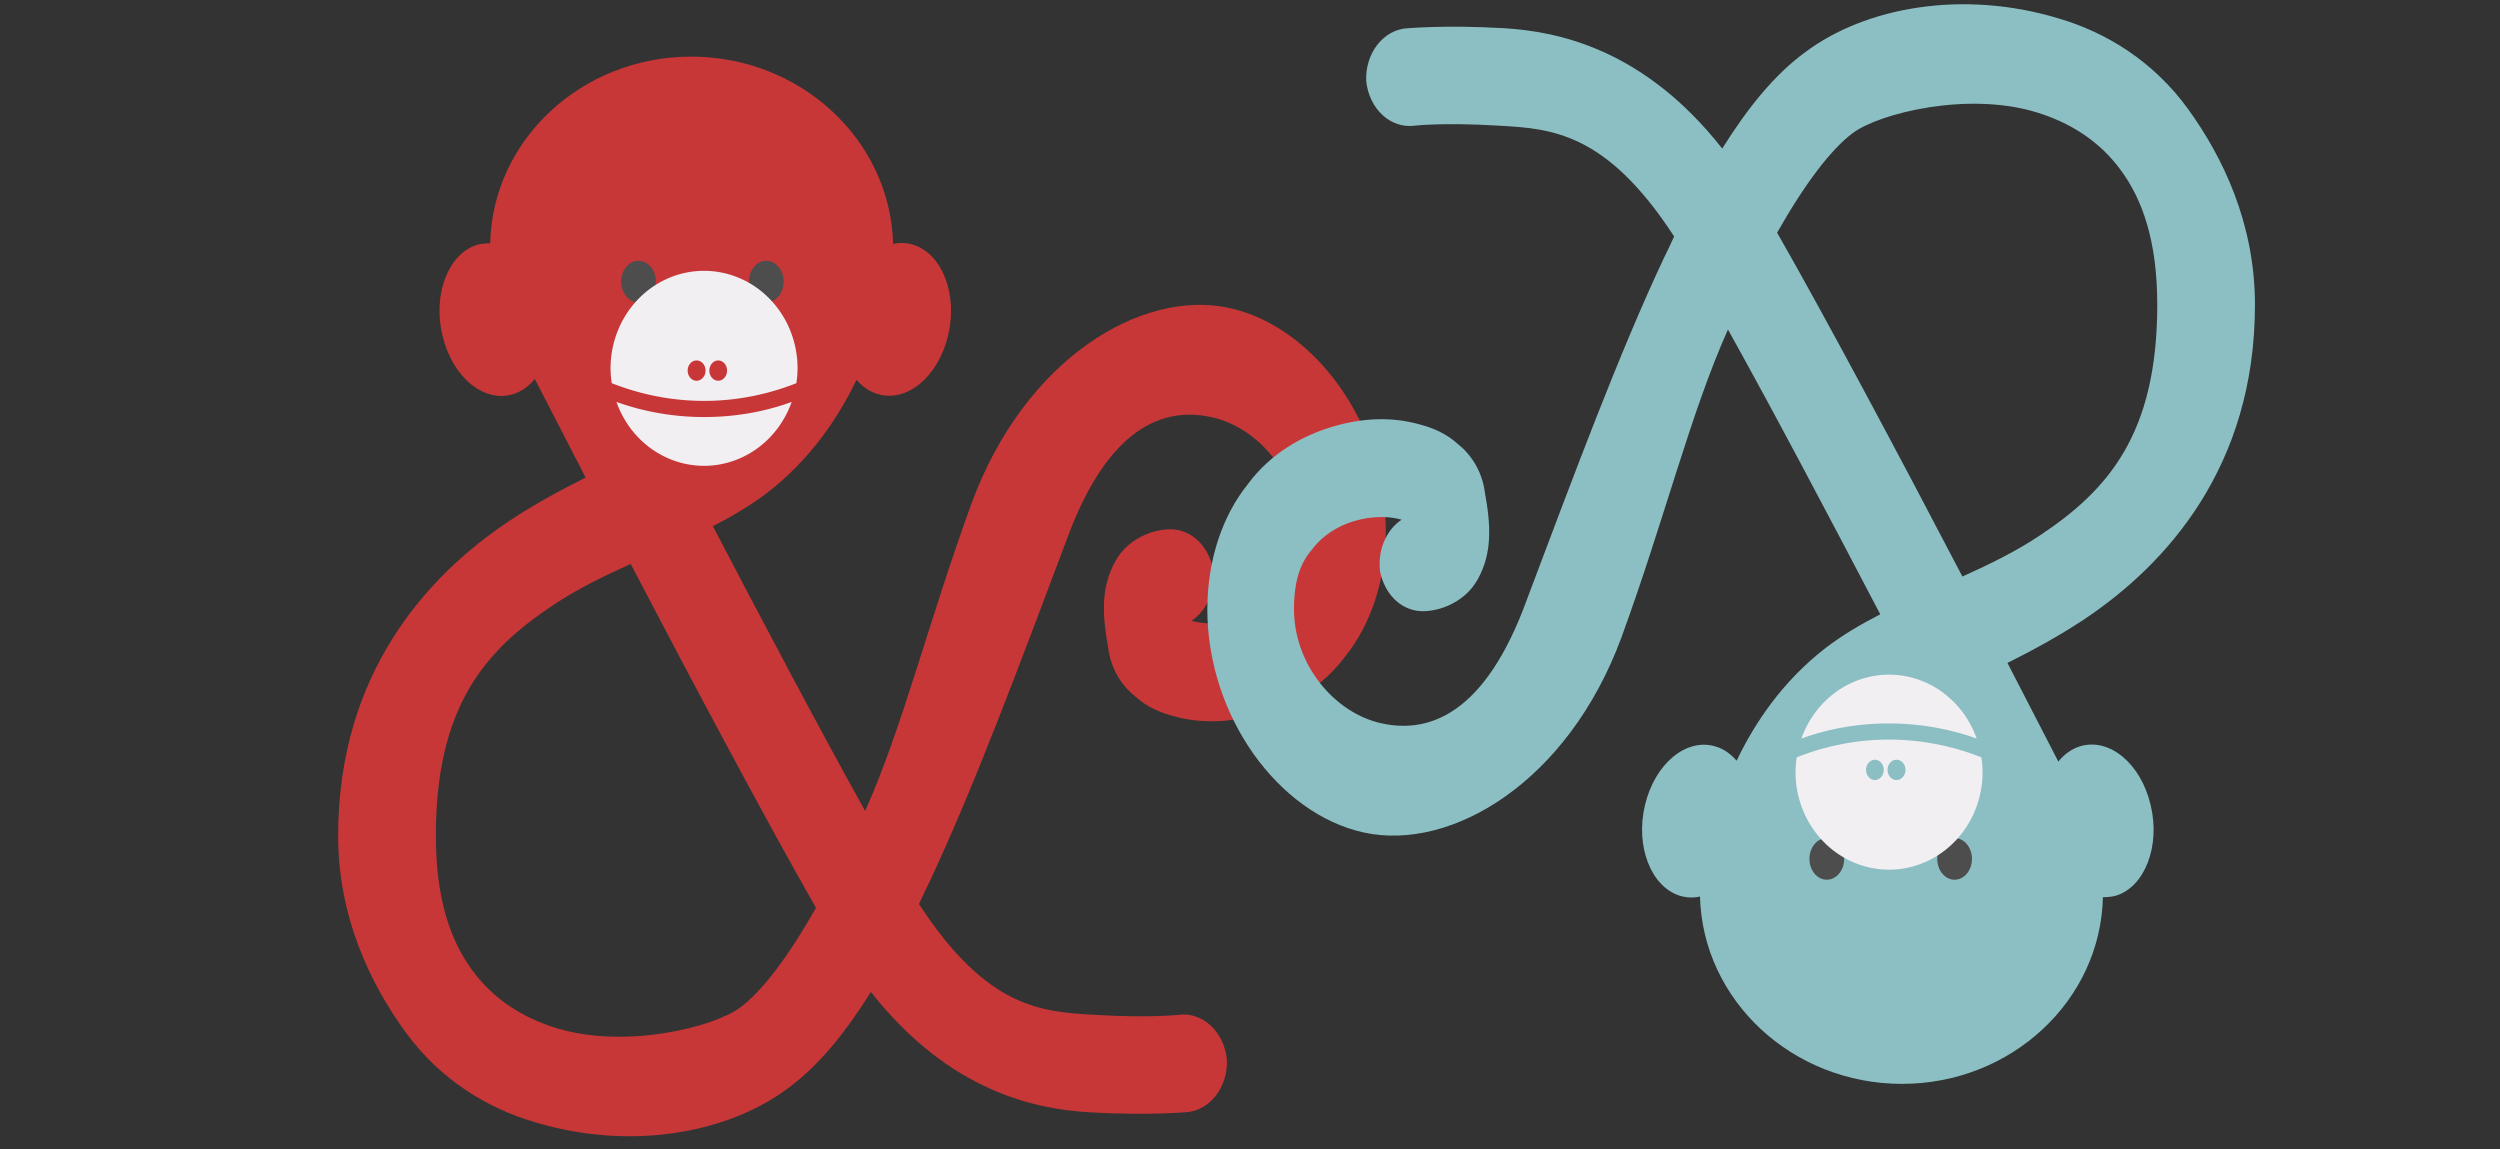 <?xml version="1.0" encoding="UTF-8"?>
<svg version="1.1" viewBox="0 0 966 444" xmlns="http://www.w3.org/2000/svg" xmlns:xlink="http://www.w3.org/1999/xlink">
	<rect x="0" y="0" width="966" height="444" fill="#333333" stroke="none"/>
	<defs>
		<g id="mon">
			<path d="m201.7 54.45c-63 0-114.4 48-115.7 107.5-2.5-0-5 0.2-7.3 0.8-16.8 5-25.9 28.6-20.2 52.2 5.6 24 23.8 39 40.6 33.9 4.67-1.4 9-4.4 12.57-8.8 7.6 14.8 17.6 34.2 29.3 56.8-14.4 7.2-29.4 15.3-44.03 25-47.76 31.8-98.5 88.2-98.5 181.2 0 47 18.6 85.3 38.7 113 20 27.5 47.18 44 74.58 52 55 16.6 111 6.5 145.7-19.5 17.8-13 33.2-32.2 47.8-55.5 45.3 57.6 94.8 67.4 125.5 69.3 34.8 2 55.5-0.1 55.5-0 14-0.6 24.8-14.5 24-30.5-1.7-16-14-27.5-28-25.6 0 0-16.5 1.9-48-0-30.6-1.7-62.1-3.6-101.3-63.8 2-4.4 4-8.8 6.3-13.3 25.3-54 50.3-121 78.4-195.6 24-66.3 56.4-77.5 83.7-71.5 27.3 5.9 50.5 34 50.5 65.7 0 17.2-4 27.2-10.7 34.8-5.8 7.8-15 13.4-24 16-10 3-19.8 2.7-25.6 1.2-0.9-0.2-0.9-0.3-1.7-0.4 9.1-6 14-18 12.4-30-2.5-12-10.7-21-21.5-22.5-9.1-1.3-26.5 3.2-34.8 18.3s-7.5 30.8-4 50c1.6 12.4 8.2 22 15.7 27.9 6.6 5.9 14.1 9.2 22.4 11.3 15 4.2 32.3 3.8 49.7-1.5 17.3-5.1 35.6-15.3 48.8-33.2 14.1-17.6 23.2-42.8 23.2-72 0-61-40.6-117.7-90.3-128.5-50.5-10.9-117.6 29.4-148.2 112.5-24.8 67.9-39.5 128.4-61.3 177.2-25-44.8-58-107.2-87.7-164 11-5.6 21.8-12 31.5-19.4 24.5-19 40.6-42.7 51.2-64.9 3.5 4 7.6 6.9 12.2 8.2 16.8 5.1 34.9-9.9 40.6-33.8 5.6-23.6-3.4-47-20.2-52.2-3.7-1.1-7.6-1.3-11.5-0.4-1.52-59.75-53.12-107.9-116.32-107.9zm-15.2 218.65c1.6 0.2 3 0.3 4.7 0.3-1 0.7-2.4 1.2-3.6 1.7-0.4-0.5-0.8-1.2-1.1-2zm-19.6 73.5c36.3 69.5 78.9 149.4 106.7 198-16 28.3-31.1 48.1-43.6 57.4-15.3 11.4-66 24-105.5 12-19.8-6-36.82-16.8-49.1-33.8-12.16-16.7-20.7-40.4-20.7-77.1 0-74.5 28.42-106.8 67.4-132.7 14-9.4 29.3-16.8 44.8-23.8z"/>
			<ellipse cx="171.4" cy="184" rx="10" ry="12" fill="#4d4d4d"/>
			<ellipse cx="245" cy="184" rx="10" ry="12" fill="#4d4d4d"/>
			<path d="m209.2 177.8a53.83 56.2 0 0 0-53.9 56.2 53.83 56.2 0 0 0 0.7 8.5c16.2 6.4 34.2 10.2 53.2 10.2s36.9-3.8 53.1-10.2a53.83 56.2 0 0 0 0.7-8.5 53.83 56.2 0 0 0-53.8-56.2zm-4.3 51.6a5.17 5.855 0 0 1 5.1 5.8 5.17 5.855 0 0 1-5.1 5.9 5.17 5.855 0 0 1-5.2-5.9 5.17 5.855 0 0 1 5.2-5.8zm12.4 0a5.17 5.855 0 0 1 5.1 5.8 5.17 5.855 0 0 1-5.1 5.9 5.17 5.855 0 0 1-5.1-5.9 5.17 5.855 0 0 1 5.1-5.8zm-58.6 23.9a53.83 56.2 0 0 0 50.5 36.8 53.83 56.2 0 0 0 50.4-36.8c-15.6 5.7-32.7 8.7-50.4 8.7-17.8 0-34.8-3.1-50.5-8.7z" fill="#f2eff3"/>
		</g>
	</defs>
	<use transform="matrix(.671 0 0 .671 131.71 -14.655)" fill="#c83737" xlink:href="#mon"/>
	<use transform="matrix(-.671 0 0 -.671 870.27 455.34)" fill="#8bbfc4" xlink:href="#mon"/>
</svg>
